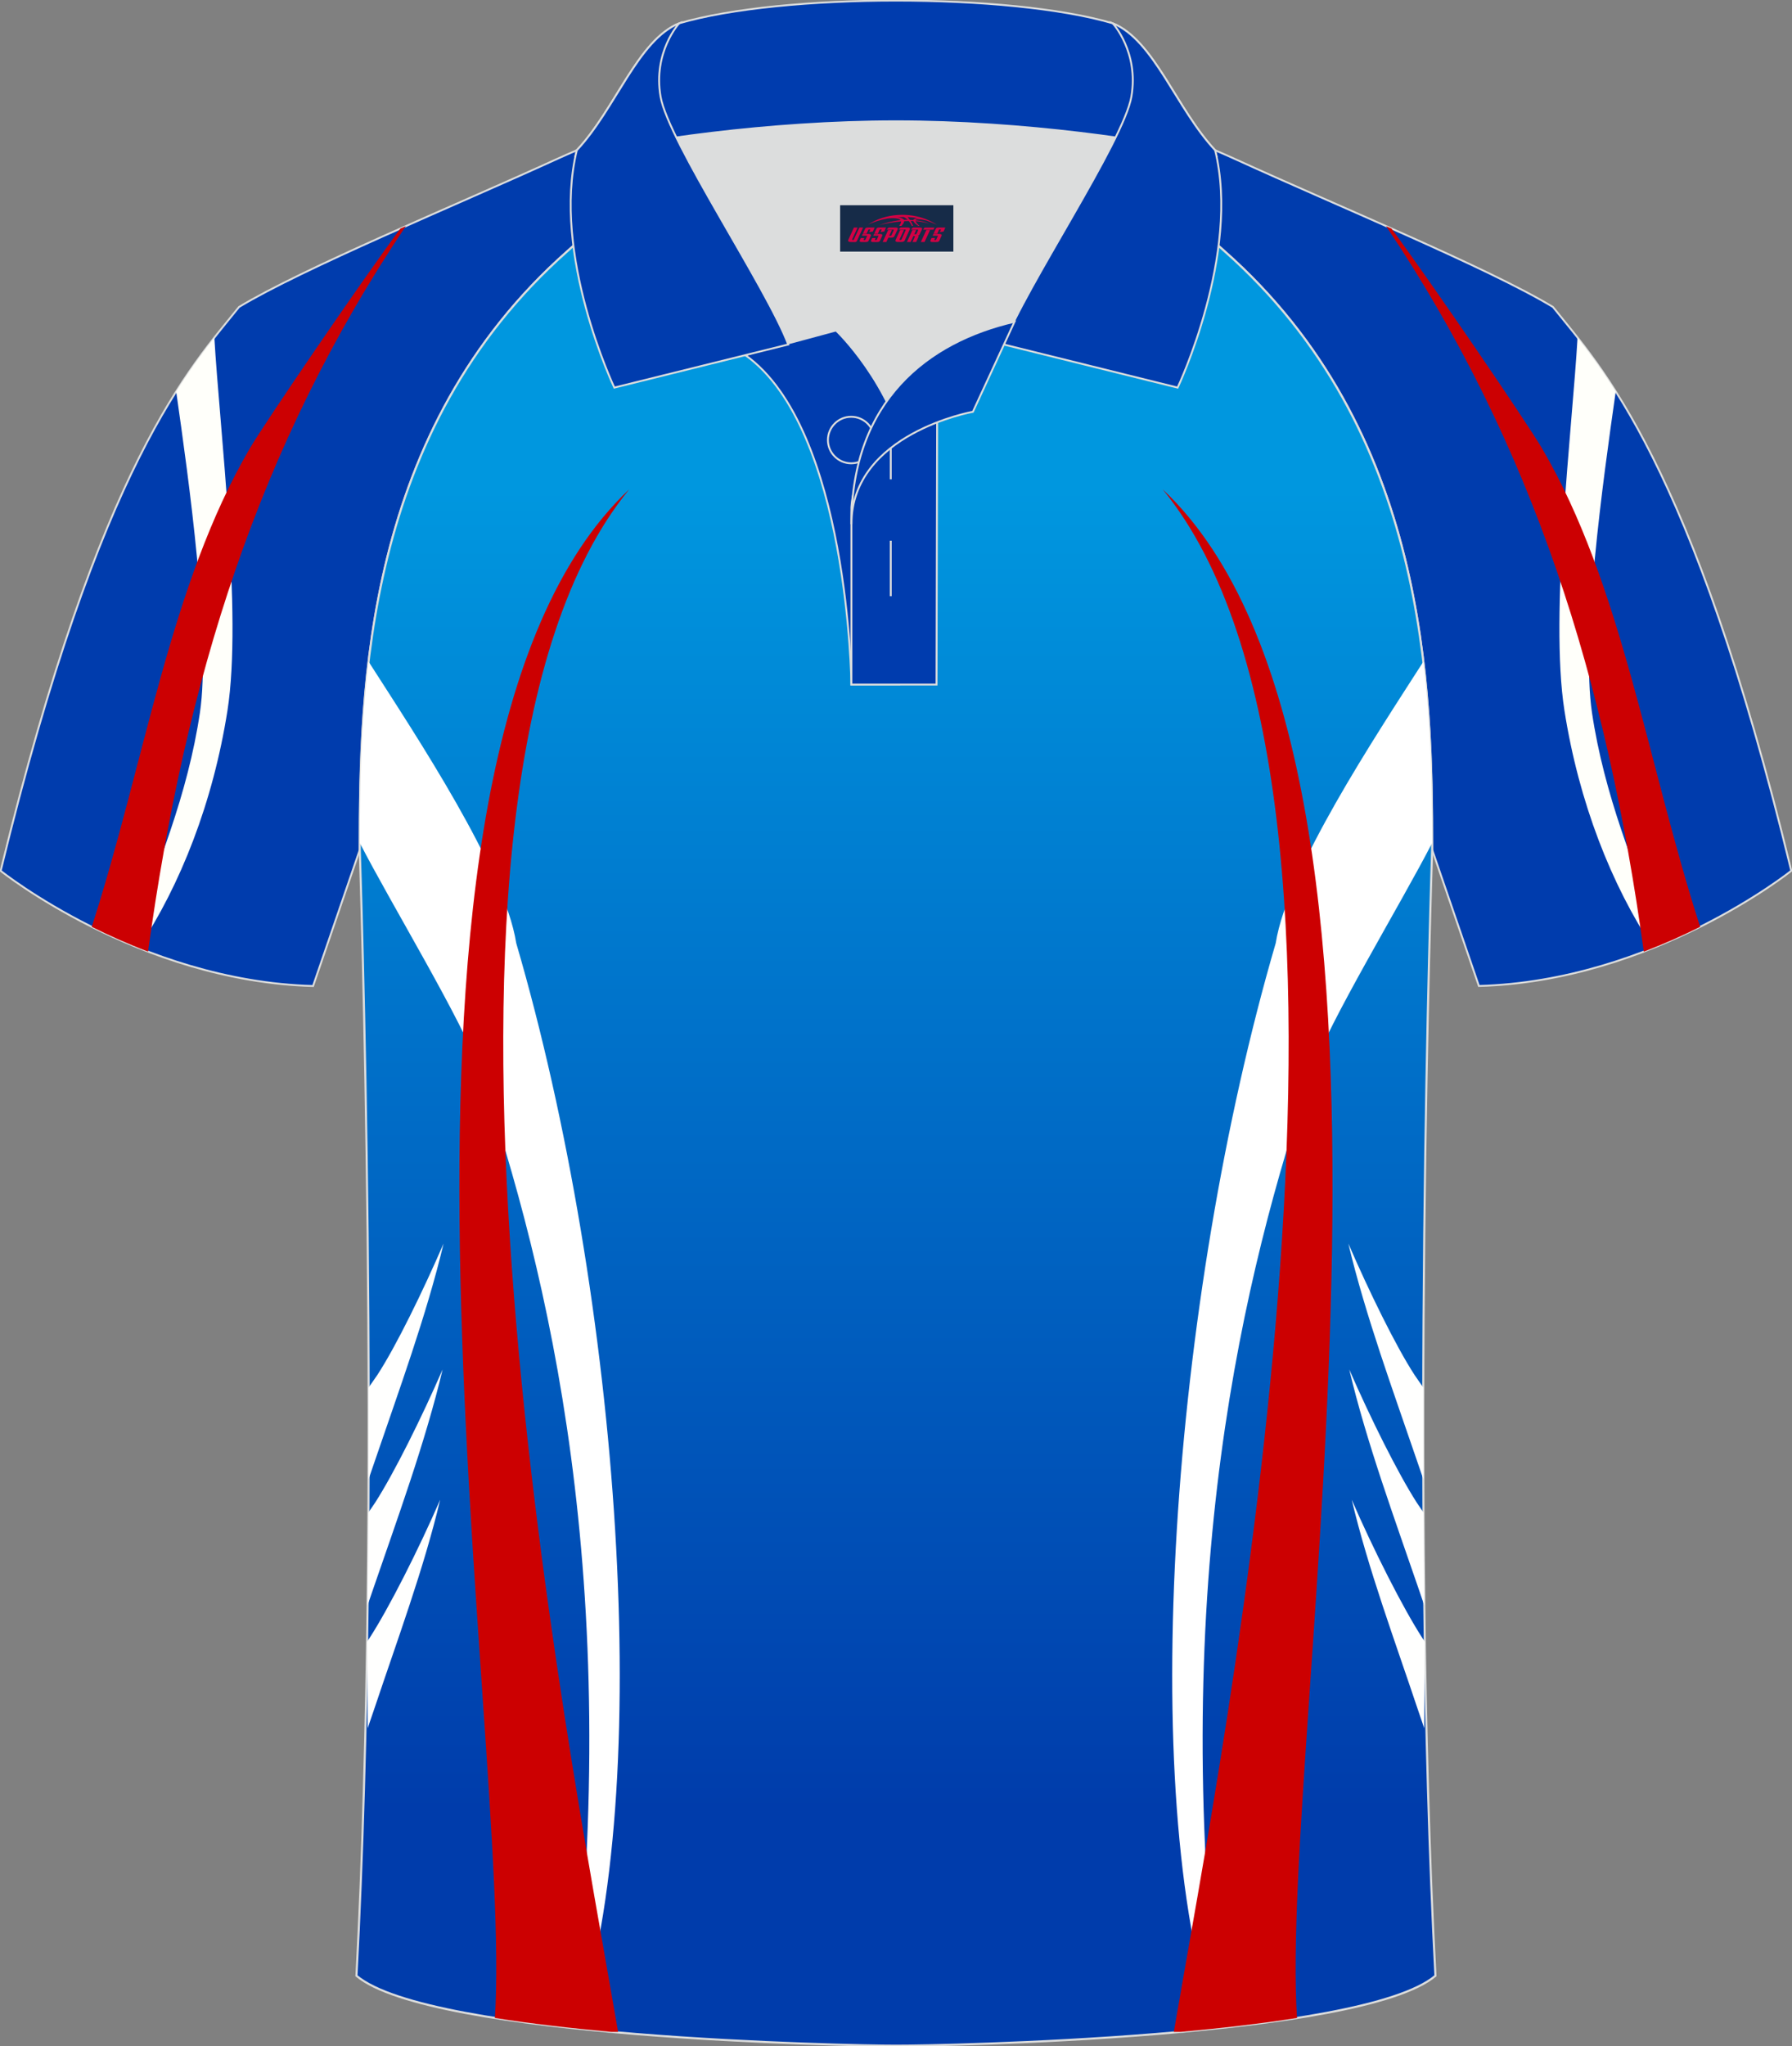 <?xml version="1.0" encoding="utf-8"?>
<!-- Generator: Adobe Illustrator 24.0.0, SVG Export Plug-In . SVG Version: 6.00 Build 0)  -->
<svg xmlns="http://www.w3.org/2000/svg" xmlns:xlink="http://www.w3.org/1999/xlink" version="1.1" id="图层_1" x="0px" y="0px" width="379.8px" height="433.5px" viewBox="0 0 379.8 433.5" enable-background="new 0 0 379.8 433.5" xml:space="preserve">
<rect x="0" y="0" width="379.8" height="433.5" fill="#808080" stroke="none"/>
<g>
	
		<path fill-rule="evenodd" clip-rule="evenodd" fill="#003CAD" stroke="#DCDDDD" stroke-width="0.4" stroke-miterlimit="22.926" d="   M246.69,27.74c4.32,1.37,9.2,3.29,15.06,5.95c21.94,10.02,53.7,23.08,67.38,31.34c10.24,12.8,29.36,32.42,50.52,119.44   c0,0-29.19,23.38-66.21,24.4c0,0-7.16-20.82-9.9-28.84c0-34.68-1.03-88.85-44.05-126.87c-8.01-7.36-28.69-19.88-41.87-26.31   L246.69,27.74z"/>
	<g>
		<path fill-rule="evenodd" clip-rule="evenodd" fill="#FFFFFA" d="M334.35,71.52c-1.08,18.85-5.97,58.67-2.78,79    c3.05,19.41,9.96,36.95,18.82,50.29c0.76-0.31,1.51-0.62,2.25-0.93c-6.26-16.06-12.67-31.68-15.23-48.9    c-2.34-15.71,2.3-48.94,5.03-68.04C339.49,78.28,336.79,74.61,334.35,71.52z"/>
		<path fill-rule="evenodd" clip-rule="evenodd" fill="#CC0002" d="M360.33,196.34c-11.31-35.09-16.55-72.4-33.52-101.37    c-3.24-5.51-23.24-34.84-31.9-46.55l-1.13-0.5c31.32,46.63,46.75,96.35,54.61,153.68C352.74,199.93,356.74,198.13,360.33,196.34z"/>
	</g>
	
		<path fill-rule="evenodd" clip-rule="evenodd" fill="#003CAD" stroke="#DCDDDD" stroke-width="0.4" stroke-miterlimit="22.926" d="   M133.09,27.74c-4.32,1.37-9.2,3.29-15.06,5.95C96.09,43.71,64.34,56.78,50.66,65.03C40.42,77.83,21.3,97.45,0.14,184.48   c0,0,29.19,23.38,66.21,24.4c0,0,7.16-20.82,9.9-28.84c0-34.68,1.03-88.85,44.05-126.87c8.02-7.36,28.69-19.88,41.87-26.31   L133.09,27.74z"/>
	<g>
		<path fill-rule="evenodd" clip-rule="evenodd" fill="#FFFFFA" d="M45.43,71.52c1.08,18.85,5.97,58.67,2.78,79    c-3.05,19.41-9.96,36.95-18.82,50.29c-0.76-0.31-1.51-0.62-2.25-0.93c6.26-16.06,12.67-31.68,15.23-48.9    c2.34-15.71-2.3-48.94-5.03-68.04C40.29,78.28,43,74.61,45.43,71.52z"/>
		<path fill-rule="evenodd" clip-rule="evenodd" fill="#CC0002" d="M19.45,196.34C30.76,161.25,36,123.94,52.96,94.97    c3.24-5.51,23.24-34.84,31.9-46.55l1.13-0.5c-31.31,46.62-46.74,96.34-54.61,153.67C27.04,199.93,23.04,198.13,19.45,196.34z"/>
	</g>
	<g>
		
			<linearGradient id="SVGID_1_" gradientUnits="userSpaceOnUse" x1="189.895" y1="383.745" x2="189.895" y2="789.375" gradientTransform="matrix(1 0 0 1 0 -356)">
			<stop offset="0.187" style="stop-color:#0097DF"/>
			<stop offset="0.877" style="stop-color:#003CAB"/>
		</linearGradient>
		<path fill="url(#SVGID_1_)" stroke="#DCDDDD" stroke-width="0.446" stroke-miterlimit="22.926" d="M76.25,180.04    c0,0.08,4.68,137.18-0.7,238.51c15.6,13.15,104.62,14.84,114.34,14.82c9.72,0.03,98.74-1.67,114.34-14.82    c-5.38-101.35-0.7-238.49-0.7-238.51l0,0c0-34.68-1.03-88.85-44.05-126.87c-7.66-7.03-26.88-18.77-40.06-25.42l-59.04-0.01    c-13.19,6.64-32.42,18.39-40.08,25.43C77.28,91.19,76.25,145.36,76.25,180.04L76.25,180.04z"/>
	</g>
	<g>
		<g>
			<path fill-rule="evenodd" clip-rule="evenodd" fill="#FFFFFF" d="M76.25,178.55c6.53,12.75,22.08,38.26,25.51,48.4     c14.38,42.5,30.47,107.62,19.54,202.67l0.79,0.08c16.99-50.31,9.33-154.62-12.68-229.91c-2.49-15.75-21.05-43.66-31.3-59.64     C76.44,154.11,76.26,167.3,76.25,178.55z"/>
			<path fill-rule="evenodd" clip-rule="evenodd" fill="#FFFFFE" d="M78.12,293.95c0.91-1.31,1.74-2.5,1.86-2.68     c4-6.14,9.64-17.71,14.03-27.83c-3.64,15.3-9.61,31.52-14.47,45.78c-0.11,0.35-0.74,2.16-1.43,4.16     C78.14,306.81,78.14,300.32,78.12,293.95z"/>
			<path fill-rule="evenodd" clip-rule="evenodd" fill="#FFFFFE" d="M78.08,320.42c0.77-1.12,1.38-2.01,1.44-2.12     c4.05-6.32,9.8-17.89,14.29-28.2c-3.68,15.5-9.72,31.93-14.67,46.37c-0.1,0.29-0.66,1.95-1.25,3.63     C77.99,333.51,78.04,326.94,78.08,320.42z"/>
			<path fill-rule="evenodd" clip-rule="evenodd" fill="#FFFFFE" d="M77.8,347.8l0.49-0.75c4.13-6.35,10.46-18.89,15-29.34     c-3.45,14.56-9.2,30.06-13.76,43.7c-0.16,0.46-0.79,2.31-1.6,4.69L77.8,347.8z"/>
			<path fill-rule="evenodd" clip-rule="evenodd" fill="#CC0001" d="M131,430.44c-10.28-60.15-50.53-262.25,2.37-326.79     c-61.63,57.86-24.6,264.1-28.48,323.84c7.68,1.21,16.15,2.18,24.69,2.95H131z"/>
		</g>
		<g>
			<path fill-rule="evenodd" clip-rule="evenodd" fill="#FFFFFF" d="M303.54,178.55c-6.53,12.75-22.08,38.26-25.51,48.4     c-14.38,42.5-30.47,107.62-19.54,202.67l-0.79,0.08c-16.99-50.31-9.33-154.62,12.68-229.91c2.49-15.75,21.05-43.67,31.3-59.64     C303.35,154.11,303.52,167.3,303.54,178.55z"/>
			<path fill-rule="evenodd" clip-rule="evenodd" fill="#FFFFFE" d="M301.65,293.95c-0.91-1.31-1.74-2.5-1.85-2.68     c-4-6.14-9.64-17.71-14.03-27.83c3.64,15.3,9.61,31.52,14.47,45.78c0.11,0.35,0.74,2.16,1.43,4.16     C301.64,306.81,301.64,300.32,301.65,293.95z"/>
			<path fill-rule="evenodd" clip-rule="evenodd" fill="#FFFFFE" d="M301.7,320.42c-0.77-1.12-1.38-2.01-1.44-2.12     c-4.05-6.32-9.8-17.89-14.3-28.2c3.68,15.5,9.72,31.93,14.67,46.37c0.1,0.29,0.66,1.95,1.24,3.63     C301.79,333.51,301.74,326.94,301.7,320.42z"/>
			<path fill-rule="evenodd" clip-rule="evenodd" fill="#FFFFFE" d="M301.98,347.8l-0.49-0.75c-4.13-6.35-10.46-18.89-15-29.34     c3.45,14.56,9.2,30.06,13.76,43.7c0.16,0.46,0.79,2.31,1.6,4.69L301.98,347.8z"/>
			<path fill-rule="evenodd" clip-rule="evenodd" fill="#CC0001" d="M248.78,430.44c10.28-60.15,50.53-262.25-2.37-326.79     c61.63,57.86,24.6,264.1,28.48,323.84c-7.68,1.21-16.15,2.18-24.69,2.95H248.78z"/>
		</g>
	</g>
	<g>
		<g>
			<path fill-rule="evenodd" clip-rule="evenodd" fill="#DCDDDD" d="M187.91,85.03c6.44-9.11,16.35-14.37,26.94-16.84     c5.24-10.64,16.09-27.82,21.62-39.14c-26.77-6.51-66.39-6.51-93.16,0c6.43,13.14,20,34.17,23.66,43.71l10.22-2.75     C177.19,70,183.19,75.68,187.91,85.03z"/>
			
				<path fill-rule="evenodd" clip-rule="evenodd" fill="#003CAE" stroke="#DCDDDD" stroke-width="0.4" stroke-miterlimit="22.926" d="     M157.93,75.2l19.26-5.19c0,0,11.74,11.1,15.3,27.84c3.55,16.74-1.86,47.18-1.86,47.18h-10.18     C180.45,145.02,179.92,90.77,157.93,75.2z"/>
			
				<path fill-rule="evenodd" clip-rule="evenodd" fill="#003CAE" stroke="#DCDDDD" stroke-width="0.4" stroke-miterlimit="22.926" d="     M180.45,107.48v37.54h18.04l0.14-60.77C189.79,87.16,180.94,98.69,180.45,107.48z"/>
			
				<path fill-rule="evenodd" clip-rule="evenodd" fill="#003CAE" stroke="#DCDDDD" stroke-width="0.4" stroke-miterlimit="22.926" d="     M121.97,33.03c13.39-3.26,40.91-7.33,67.92-7.33c27,0,54.53,4.07,67.92,7.33l-0.28-1.2c-8.22-8.78-12.93-23.33-21.69-26.89     c-10.94-3.22-28.44-4.82-45.95-4.82s-35.01,1.61-45.95,4.82c-8.77,3.57-13.47,18.11-21.69,26.89L121.97,33.03z"/>
			
				<path fill-rule="evenodd" clip-rule="evenodd" fill="#003CAE" stroke="#DCDDDD" stroke-width="0.4" stroke-miterlimit="22.926" d="     M143.94,4.94c0,0-5.58,6.05-3.94,15.53c1.63,9.49,22.57,40.53,27.06,52.51l-36.86,9.13c0,0-13.39-28.22-7.95-50.28     C130.48,23.05,135.18,8.5,143.94,4.94z"/>
			
				<path fill-rule="evenodd" clip-rule="evenodd" fill="#003CAE" stroke="#DCDDDD" stroke-width="0.4" stroke-miterlimit="22.926" d="     M235.84,4.94c0,0,5.58,6.05,3.95,15.53c-1.63,9.49-22.57,40.53-27.06,52.51l36.86,9.13c0,0,13.39-28.22,7.95-50.28     C249.31,23.05,244.6,8.5,235.84,4.94z"/>
			<path fill="none" stroke="#DCDDDD" stroke-width="0.4" stroke-miterlimit="22.926" d="M180.4,98.15c2.72,0,4.93-2.21,4.93-4.93     s-2.21-4.93-4.93-4.93c-2.72,0-4.93,2.21-4.93,4.93C175.47,95.93,177.69,98.15,180.4,98.15z"/>
			
				<line fill="none" stroke="#DCDDDD" stroke-width="0.4" stroke-miterlimit="22.926" x1="188.79" y1="114.55" x2="188.79" y2="126.3"/>
			
				<line fill="none" stroke="#DCDDDD" stroke-width="0.4" stroke-miterlimit="22.926" x1="188.79" y1="89.79" x2="188.79" y2="101.54"/>
			
				<path fill-rule="evenodd" clip-rule="evenodd" fill="#003CAE" stroke="#DCDDDD" stroke-width="0.4" stroke-miterlimit="22.926" d="     M215.01,68.16l-8.81,19.07c0,0-25.75,4.58-25.75,23.82C180.45,84.87,196.73,72.36,215.01,68.16z"/>
		</g>
		
	</g>
</g>
<g id="tag_logo">
	<rect y="43.48" fill="#162B48" width="24" height="9.818" x="178.06"/>
	<g>
		<path fill="#D30044" d="M194.02,46.67l0.005-0.011c0.131-0.311,1.085-0.262,2.351,0.071c0.715,0.24,1.44,0.54,2.193,0.9    c-0.218-0.147-0.447-0.289-0.682-0.42l0.011,0.005l-0.011-0.005c-1.478-0.845-3.218-1.418-5.1-1.62    c-1.282-0.115-1.658-0.082-2.411-0.055c-2.449,0.142-4.68,0.905-6.458,2.095c1.26-0.638,2.722-1.075,4.195-1.336    c1.467-0.18,2.476-0.033,2.771,0.344c-1.691,0.175-3.469,0.633-4.555,1.075c1.156-0.338,2.967-0.665,4.647-0.813    c0.016,0.251-0.115,0.567-0.415,0.96h0.475c0.376-0.382,0.584-0.725,0.595-1.004c0.333-0.022,0.66-0.033,0.971-0.033    C192.85,47.11,193.06,47.46,193.26,47.85h0.262c-0.125-0.344-0.295-0.687-0.518-1.036c0.207,0,0.393,0.005,0.567,0.011    c0.104,0.267,0.496,0.66,1.058,1.025h0.245c-0.442-0.365-0.753-0.753-0.835-1.004c1.047,0.065,1.696,0.224,2.885,0.513    C195.84,46.93,195.1,46.76,194.02,46.67z M191.58,46.58c-0.164-0.295-0.655-0.485-1.402-0.551    c0.464-0.033,0.922-0.055,1.364-0.055c0.311,0.147,0.589,0.344,0.84,0.589C192.12,46.56,191.85,46.57,191.58,46.58z M193.56,46.63c-0.224-0.016-0.458-0.027-0.715-0.044c-0.147-0.202-0.311-0.398-0.502-0.6c0.082,0,0.164,0.005,0.24,0.011    c0.72,0.033,1.429,0.125,2.138,0.273C194.05,46.23,193.67,46.39,193.56,46.63z"/>
		<path fill="#D30044" d="M180.98,48.21L179.81,50.76C179.63,51.13,179.9,51.27,180.38,51.27l0.873,0.005    c0.115,0,0.251-0.049,0.327-0.175l1.342-2.891H182.14L180.92,50.84H180.75c-0.147,0-0.185-0.033-0.147-0.125l1.156-2.504H180.98L180.98,48.21z M182.84,49.56h1.271c0.36,0,0.584,0.125,0.442,0.425L184.08,51.02C183.98,51.24,183.71,51.27,183.48,51.27H182.56c-0.267,0-0.442-0.136-0.349-0.333l0.235-0.513h0.742L183.01,50.8C182.99,50.85,183.03,50.86,183.09,50.86h0.18    c0.082,0,0.125-0.016,0.147-0.071l0.376-0.813c0.011-0.022,0.011-0.044-0.055-0.044H182.67L182.84,49.56L182.84,49.56z M183.66,49.49h-0.78l0.475-1.025c0.098-0.218,0.338-0.256,0.578-0.256H185.38L184.99,49.05L184.21,49.17l0.262-0.562H184.18c-0.082,0-0.12,0.016-0.147,0.071L183.66,49.49L183.66,49.49z M185.25,49.56L185.08,49.93h1.069c0.06,0,0.06,0.016,0.049,0.044    L185.82,50.79C185.8,50.84,185.76,50.86,185.68,50.86H185.5c-0.055,0-0.104-0.011-0.082-0.06l0.175-0.376H184.85L184.62,50.94C184.52,51.13,184.7,51.27,184.97,51.27h0.916c0.24,0,0.502-0.033,0.605-0.251l0.475-1.031c0.142-0.3-0.082-0.425-0.442-0.425H185.25L185.25,49.56z M186.06,49.49l0.371-0.818c0.022-0.055,0.06-0.071,0.147-0.071h0.295L186.61,49.16l0.791-0.115l0.387-0.845H186.34c-0.24,0-0.48,0.038-0.578,0.256L185.29,49.49L186.06,49.49L186.06,49.49z M188.46,49.95h0.278c0.087,0,0.153-0.022,0.202-0.115    l0.496-1.075c0.033-0.076-0.011-0.12-0.125-0.12H187.91l0.431-0.431h1.522c0.355,0,0.485,0.153,0.393,0.355l-0.676,1.445    c-0.06,0.125-0.175,0.333-0.644,0.327l-0.649-0.005L187.85,51.27H187.07l1.178-2.558h0.785L188.46,49.95L188.46,49.95z     M191.05,50.76c-0.022,0.049-0.06,0.076-0.142,0.076h-0.191c-0.082,0-0.109-0.027-0.082-0.076l0.944-2.051h-0.785l-0.987,2.138    c-0.125,0.273,0.115,0.415,0.453,0.415h0.72c0.327,0,0.649-0.071,0.769-0.322l1.085-2.384c0.093-0.202-0.06-0.355-0.415-0.355    h-1.533l-0.431,0.431h1.38c0.115,0,0.164,0.033,0.131,0.104L191.05,50.76L191.05,50.76z M193.77,49.63h0.278    c0.087,0,0.158-0.022,0.202-0.115l0.344-0.753c0.033-0.076-0.011-0.12-0.125-0.12h-1.402l0.425-0.431h1.527    c0.355,0,0.485,0.153,0.393,0.355l-0.529,1.124c-0.044,0.093-0.147,0.18-0.393,0.18c0.224,0.011,0.256,0.158,0.175,0.327    l-0.496,1.075h-0.785l0.54-1.167c0.022-0.055-0.005-0.087-0.104-0.087h-0.235L193,51.27h-0.785l1.178-2.558h0.785L193.77,49.63L193.77,49.63z M196.34,48.72L195.16,51.27h0.785l1.184-2.558H196.34L196.34,48.72z M197.85,48.65l0.202-0.431h-2.1l-0.295,0.431    H197.85L197.85,48.65z M197.83,49.56h1.271c0.36,0,0.584,0.125,0.442,0.425l-0.475,1.031c-0.104,0.218-0.371,0.251-0.605,0.251    h-0.916c-0.267,0-0.442-0.136-0.349-0.333l0.235-0.513h0.742L198,50.8c-0.022,0.049,0.022,0.06,0.082,0.06h0.18    c0.082,0,0.125-0.016,0.147-0.071l0.376-0.813c0.011-0.022,0.011-0.044-0.049-0.044h-1.069L197.83,49.56L197.83,49.56z     M198.64,49.49H197.86l0.475-1.025c0.098-0.218,0.338-0.256,0.578-0.256h1.451l-0.387,0.845l-0.791,0.115l0.262-0.562h-0.295    c-0.082,0-0.12,0.016-0.147,0.071L198.64,49.49z"/>
	</g>
</g>
</svg>